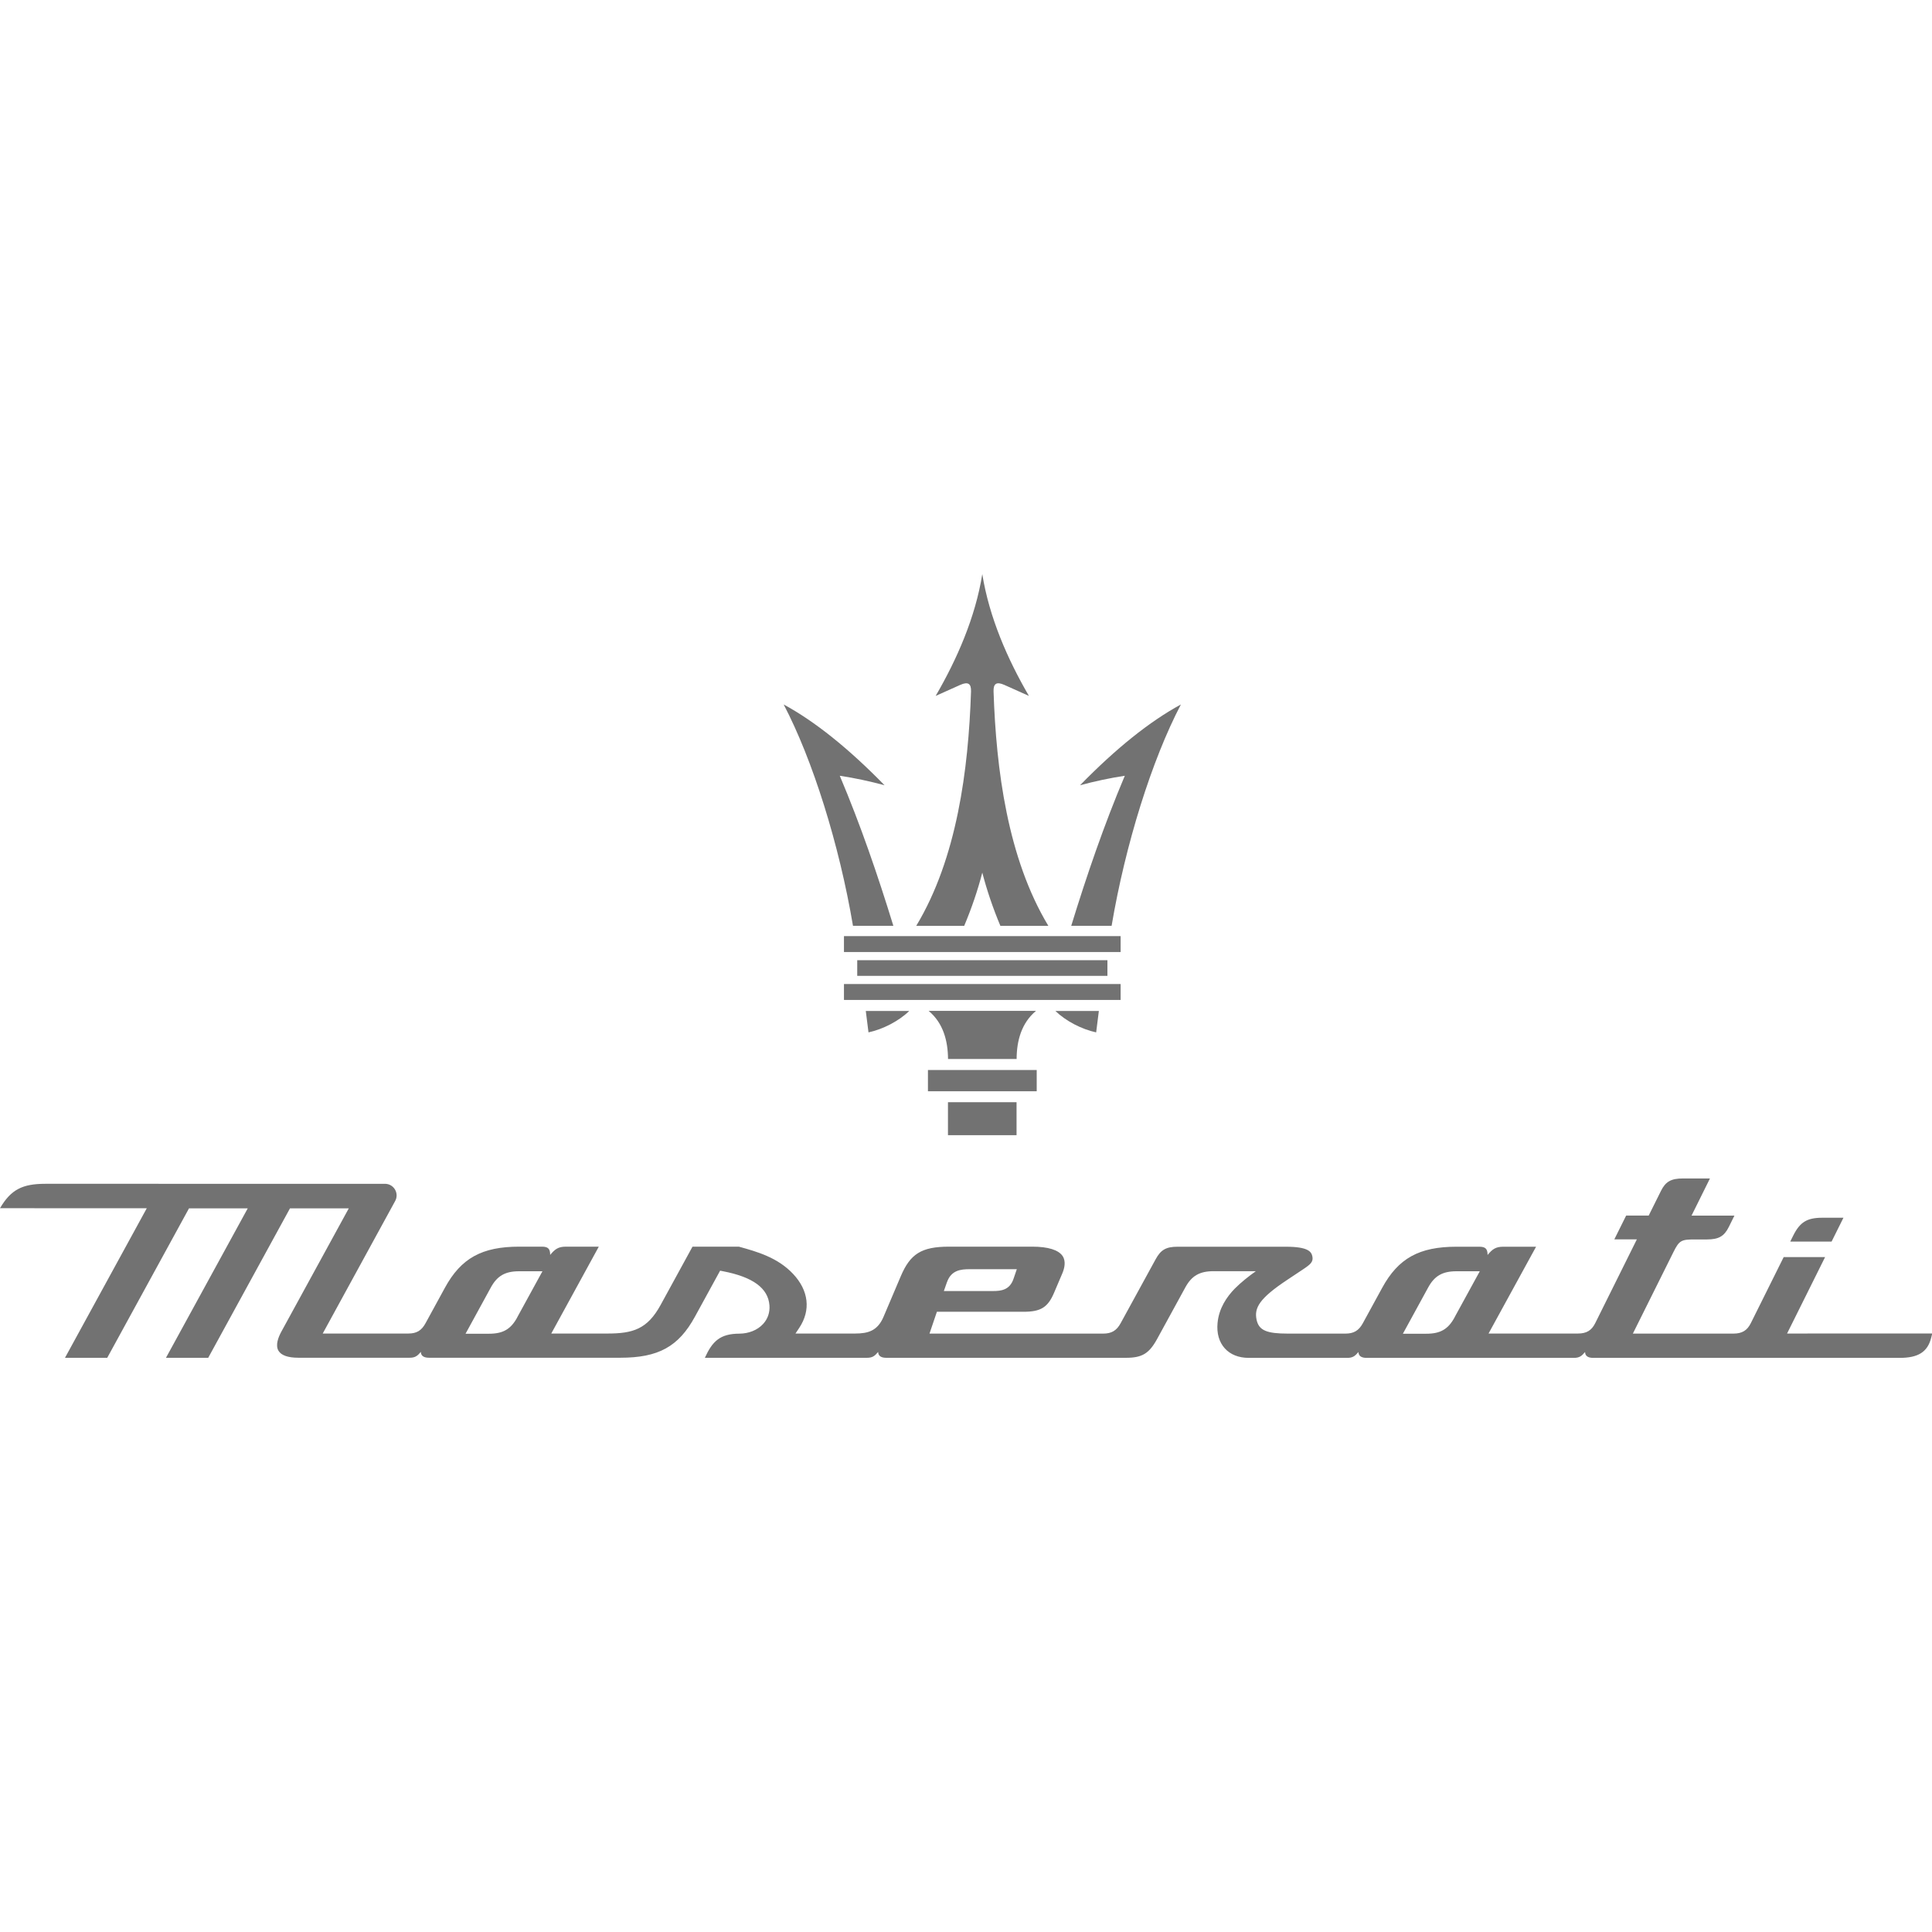 <?xml version="1.0" encoding="UTF-8"?>
<svg id="Maserati" xmlns="http://www.w3.org/2000/svg" viewBox="0 0 300 300">
  <defs>
    <style>
      .cls-1 {
        fill: #727272;
      }
    </style>
  </defs>
  <g>
    <path class="cls-1" d="M284.42,192.79c-2.14,0-4.28,0-6.43,0,.15-.3,.3-.61,.45-.91,1.05-2.11,2.15-2.79,4.53-2.79,1.09,0,2.18,0,3.28,0-.61,1.23-1.22,2.47-1.84,3.7Z"/>
    <path class="cls-1" d="M277.49,207.08c1.97-3.96,3.94-7.92,5.91-11.88-2.14,0-4.28,0-6.43,0-1.7,3.42-3.4,6.84-5.1,10.25-.57,1.15-1.36,1.63-2.71,1.63-5.2,0-10.41,0-15.61,0,2.11-4.24,4.21-8.47,6.32-12.7,.89-1.79,1.23-1.92,3.31-1.92,.62,0,1.24,0,1.87,0,1.82,0,2.68-.49,3.4-1.94,.29-.59,.58-1.17,.87-1.76-2.22,0-4.44,0-6.66,0,.95-1.92,1.91-3.85,2.86-5.77-1.4,0-2.8,0-4.2,0-1.83,0-2.69,.49-3.4,1.92-.64,1.28-1.27,2.56-1.91,3.84-1.17,0-2.33,0-3.5,0-.61,1.23-1.22,2.47-1.84,3.7,1.17,0,2.33,0,3.5,0-.72,1.44-5.74,11.55-6.46,13-.57,1.15-1.36,1.62-2.7,1.62-4.62,0-9.25,0-13.87,0,2.46-4.49,4.92-8.99,7.38-13.48-1.7,0-3.39,0-5.09,0-1.19,0-1.7,.39-2.44,1.28,0-.97-.35-1.28-1.29-1.28-1.18,0-2.35,0-3.53,0-5.8,0-9.04,1.79-11.55,6.39-1,1.83-2,3.66-3,5.49-.63,1.15-1.41,1.61-2.7,1.61-2.98,0-5.96,0-8.94,0-3.24,0-4.51-.47-4.86-2.16-.39-1.83,.43-3.31,4.77-6.19,.82-.54,1.64-1.08,2.45-1.63,1.14-.76,1.6-1.15,1.45-1.97-.14-.73-.58-1.54-4.12-1.54-5.6,0-11.21,0-16.81,0-1.78,0-2.61,.47-3.41,1.94-1.81,3.31-3.63,6.63-5.44,9.94-.62,1.14-1.41,1.61-2.7,1.61-8.99,0-17.99,0-26.98,0,.38-1.13,.77-2.26,1.15-3.39,4.49,0,8.98,0,13.47,0,2.66,0,3.76-.69,4.72-2.94,.43-1.01,.86-2.02,1.29-3.03,.32-.76,.59-1.84,.05-2.67-.63-.96-2.26-1.47-4.71-1.47-4.31,0-8.63,0-12.94,0s-6.02,1.15-7.48,4.57c-.9,2.11-1.79,4.22-2.69,6.33-.92,2.16-2.37,2.59-4.42,2.59-3.08,0-6.17,0-9.25,0,.19-.29,.39-.58,.58-.87,1.83-2.75,1.48-5.81-.96-8.4-2.4-2.54-5.58-3.44-8.41-4.22-2.4,0-4.8,0-7.2,0-1.65,3.02-3.3,6.03-4.95,9.05-2.06,3.77-4.31,4.44-8.27,4.44-2.9,0-5.81,0-8.71,0,2.46-4.5,4.92-8.99,7.38-13.49-1.7,0-3.41,0-5.11,0-1.19,0-1.7,.39-2.44,1.28,0-.97-.35-1.28-1.29-1.28-1.17,0-2.34,0-3.51,0-5.8,0-9.04,1.79-11.55,6.39-1,1.83-2,3.66-3,5.49-.63,1.16-1.39,1.61-2.7,1.61-4.42,0-8.85,0-13.27,0,3.75-6.86,7.5-13.72,11.25-20.58,.66-1.2-.21-2.67-1.59-2.67H7.04c-3.58,0-5.35,.91-7.04,3.79,7.6,0,15.19,0,22.79,.01-4.23,7.74-8.47,15.48-12.7,23.22h6.56c4.23-7.74,8.47-15.48,12.7-23.21,3.04,0,6.08,0,9.12,0-4.23,7.74-8.47,15.47-12.7,23.21h6.56c4.23-7.74,8.46-15.47,12.7-23.21,3.04,0,6.08,0,9.13,0-3.49,6.39-6.99,12.77-10.48,19.16-.48,.88-.94,2.1-.44,2.95,.42,.72,1.49,1.09,3.08,1.09h17.29c.85,0,1.21-.28,1.74-.91,0,.69,.58,.91,1.25,.91h29.73c5.9,0,9.03-1.72,11.57-6.36,1.31-2.39,2.61-4.77,3.92-7.16,.04,0,.36,.07,.4,.08,4.68,.89,7.06,2.63,7.26,5.31,.08,1.1-.26,2.1-.99,2.89-.87,.95-2.22,1.49-3.68,1.5-2.99,.01-4.19,1.17-5.36,3.75h25.17c.85,0,1.21-.28,1.74-.91,0,.69,.58,.91,1.25,.91h37.23c2.51,0,3.6-.66,4.85-2.95,1.45-2.66,2.91-5.31,4.36-7.97,.99-1.82,2.23-2.53,4.4-2.53,2.19,0,4.37,0,6.56,0-1.1,.77-2.34,1.76-3.29,2.72-1.24,1.28-2.45,3.04-2.66,5.33-.15,1.59,.24,2.96,1.13,3.94,.87,.96,2.16,1.47,3.71,1.47h15.3c.85,0,1.21-.28,1.74-.91,0,.69,.58,.91,1.25,.91h32.2c.85,0,1.21-.28,1.74-.91,0,.69,.58,.91,1.25,.91h47.62c2.87,0,4.32-.93,4.87-3.12,.06-.22,.11-.45,.17-.67-7.5,0-15.01,0-22.51,.01Zm-130.44-7.99c.65-1.86,2.15-2.01,3.5-2.01h7.34c-.17,.5-.34,.99-.51,1.49-.59,1.75-1.94,1.9-3.16,1.9h-7.66c.16-.46,.32-.91,.48-1.37Zm-66.73,5.47c-1.01,1.85-2.21,2.54-4.4,2.54-1.21,0-2.42,0-3.63,0,1.31-2.39,2.62-4.78,3.92-7.17,.99-1.82,2.23-2.53,4.4-2.53h3.62c-1.31,2.39-2.61,4.77-3.92,7.16Zm145.55,0c-1.01,1.85-2.21,2.54-4.4,2.54-1.21,0-2.42,0-3.63,0,1.31-2.39,2.62-4.78,3.92-7.17,.99-1.82,2.23-2.53,4.4-2.53h3.62c-1.31,2.39-2.61,4.77-3.92,7.16Z"/>
  </g>
  <g>
    <path class="cls-1" d="M144.09,169.45v-3.3h16.89v3.3h-16.89Z"/>
    <path class="cls-1" d="M152.53,176.27h5.32v-5.12h-10.65v5.12h5.32"/>
    <path class="cls-1" d="M147.21,164.44c-.02-2.83-.75-5.59-3.01-7.47h16.67c-2.26,1.88-3,4.64-3.01,7.47h-10.65Z"/>
    <path class="cls-1" d="M133.11,151.53v-2.43h38.85v2.43h-38.85Z"/>
    <path class="cls-1" d="M134.85,160.31c2.27-.49,4.72-1.76,6.34-3.33h-6.75c.14,1.11,.28,2.22,.42,3.33Z"/>
    <path class="cls-1" d="M170.22,160.31c-2.27-.49-4.72-1.76-6.34-3.33,2.25,0,4.5,0,6.75,0l-.42,3.33Z"/>
    <path class="cls-1" d="M132.45,143.76c-2.13-12.61-6.24-25.74-10.76-34.37,4.86,2.64,10.07,6.82,15.66,12.54-2.32-.62-4.63-1.12-6.95-1.47,3.23,7.64,5.9,15.43,8.32,23.3h-6.27Z"/>
    <path class="cls-1" d="M172.61,143.76c2.13-12.61,6.24-25.74,10.76-34.37-4.86,2.64-10.07,6.82-15.66,12.54,2.32-.62,4.63-1.12,6.95-1.47-3.23,7.64-5.9,15.43-8.32,23.3,2.09,0,4.18,0,6.27,0Z"/>
    <path class="cls-1" d="M131.05,147.83v-2.47h42.96v2.47h-42.96Z"/>
    <path class="cls-1" d="M145.29,108.06c3.32-5.71,6.16-12.19,7.24-18.91,1.08,6.72,3.92,13.21,7.24,18.91-1.18-.53-2.43-1.1-3.82-1.71-1.2-.53-1.71-.22-1.67,1.02,.4,12.12,2.18,25.9,8.51,36.4h-7.45c-1.17-2.79-2.1-5.55-2.81-8.27-.7,2.72-1.64,5.48-2.81,8.27h-7.45c6.33-10.5,8.11-24.28,8.51-36.4,.04-1.24-.47-1.55-1.67-1.02-1.39,.62-2.64,1.18-3.82,1.71Z"/>
    <path class="cls-1" d="M131.05,155.27v-2.47h42.96v2.47h-42.96Z"/>
  </g>
</svg>